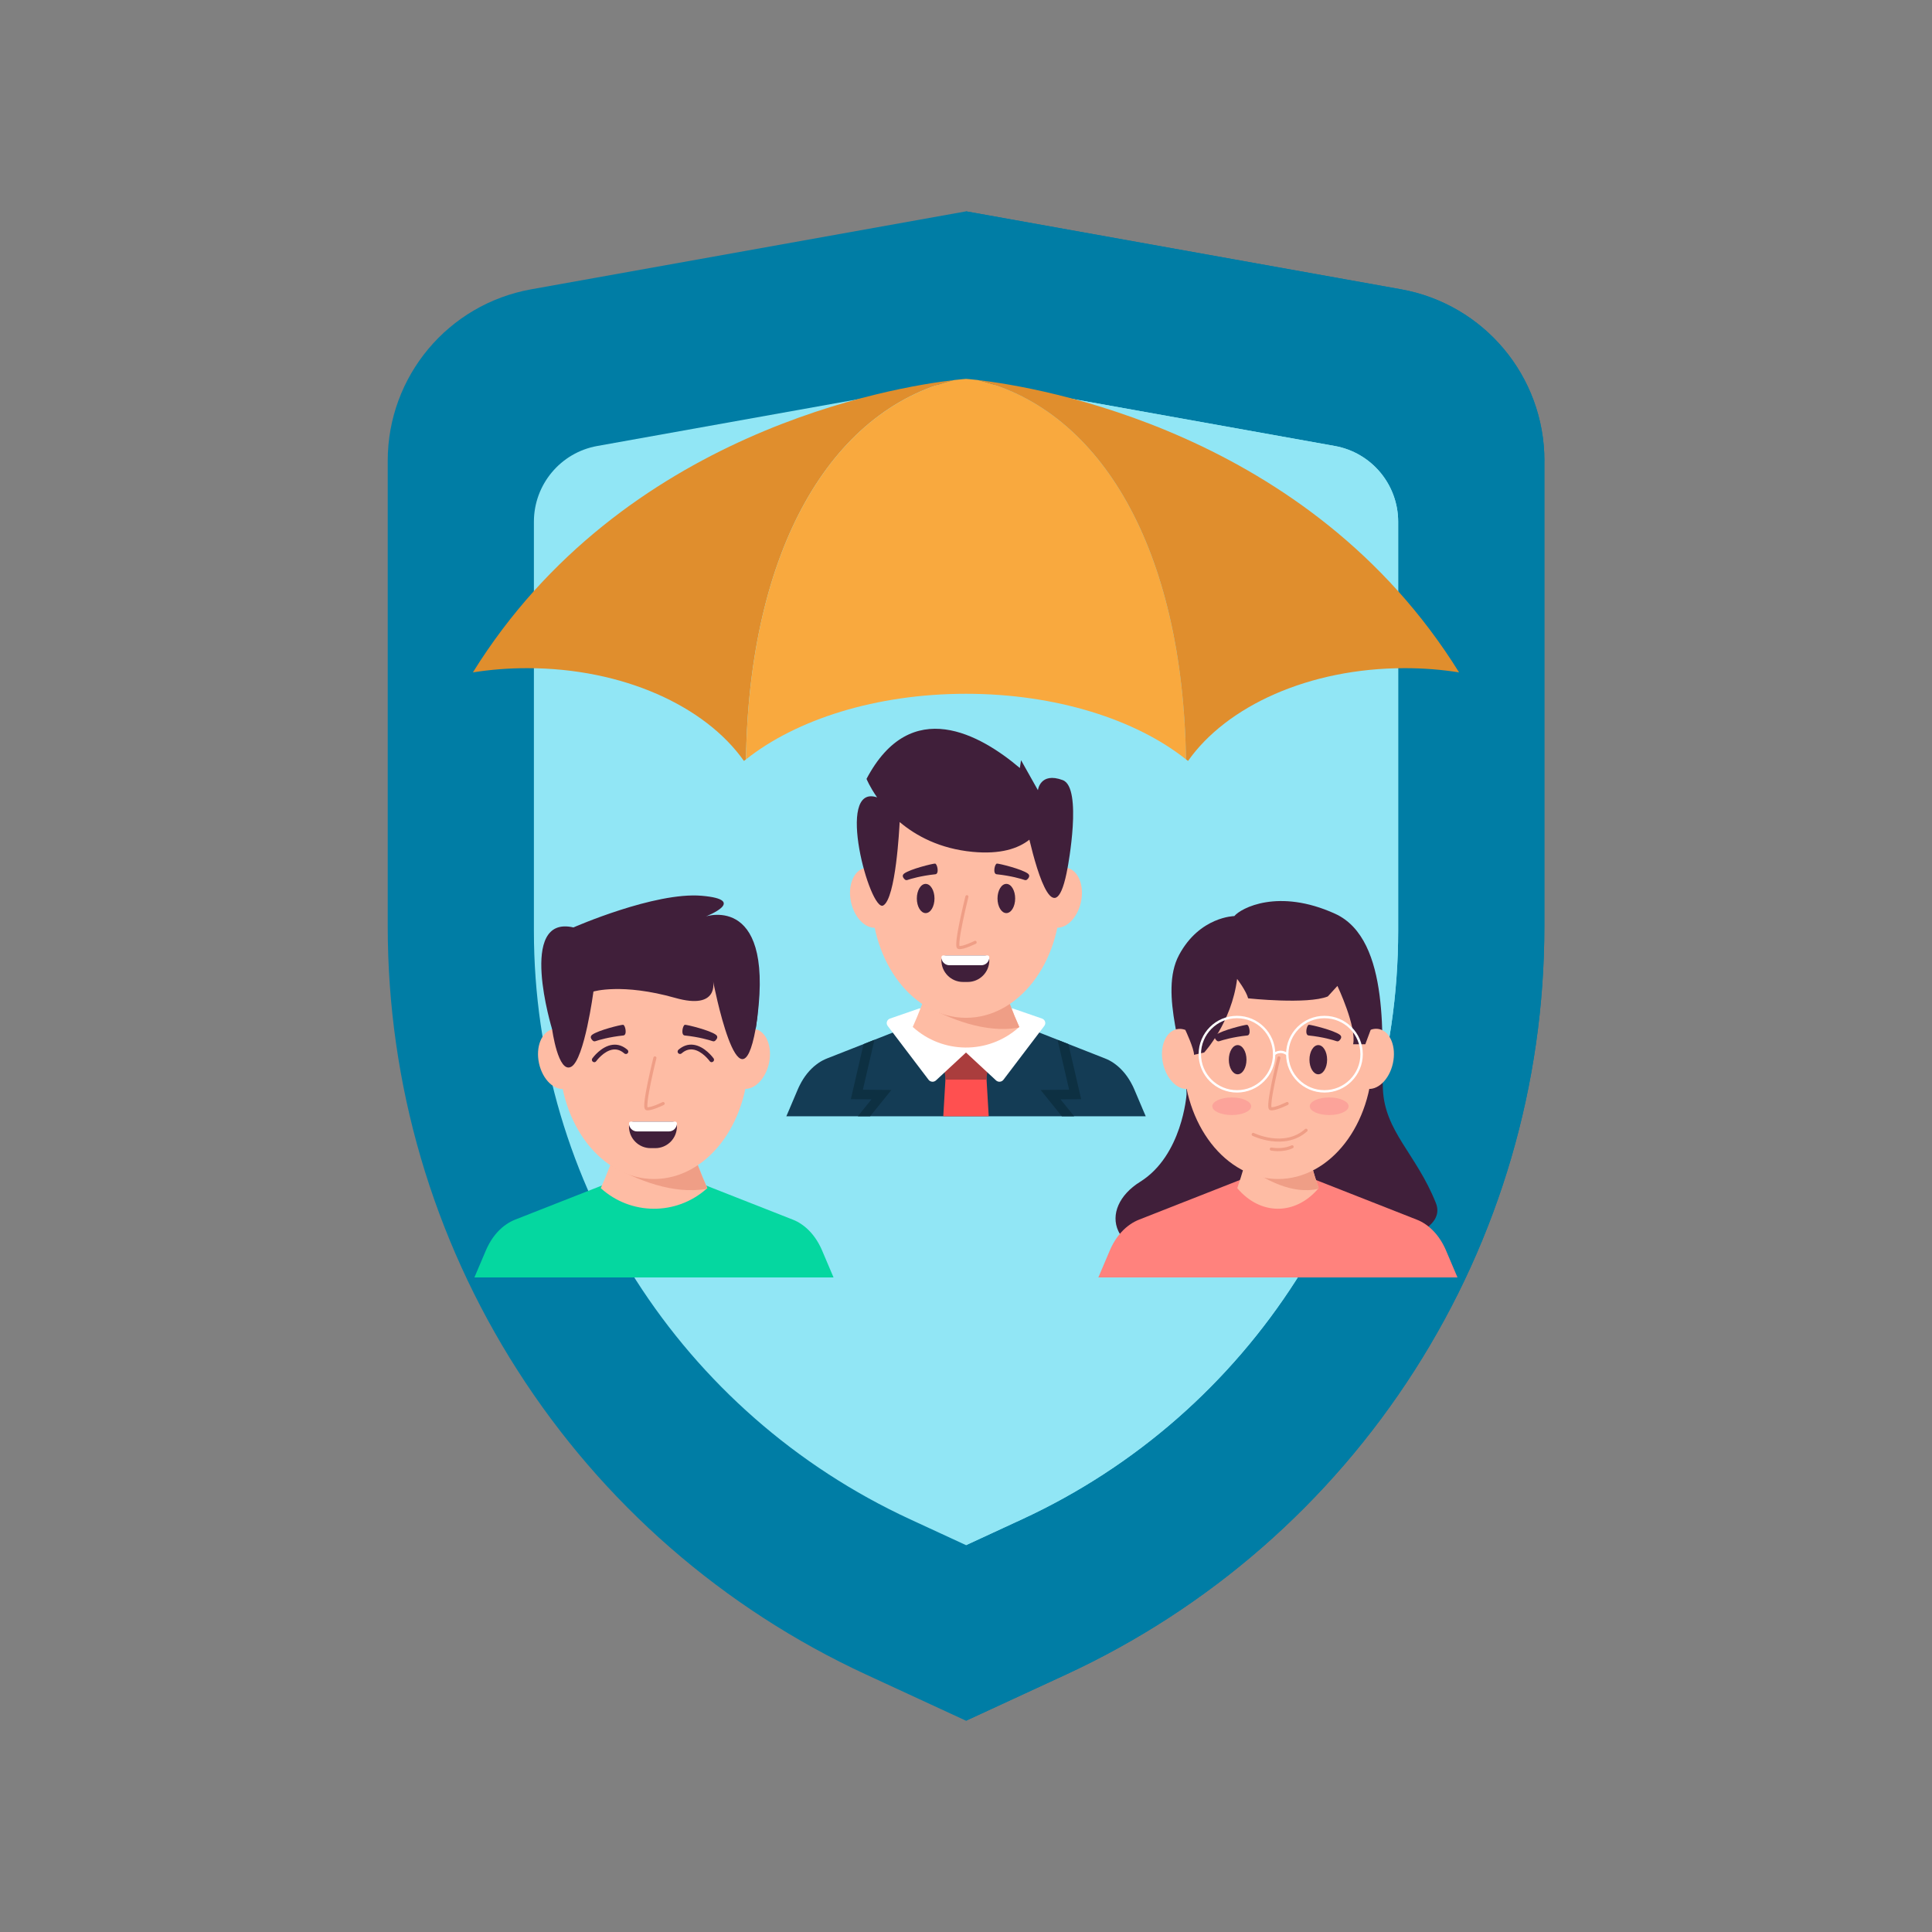 <svg xmlns="http://www.w3.org/2000/svg" id="a" viewBox="0 0 512 512"><rect x="0" y="0" width="512" height="512" fill="#808080" stroke="none"/><defs><style>.b{fill:#ef9e86;}.c{fill:#fff;}.d{fill:#05d7a0;}.e{fill:#f9a93e;}.f{fill:#91e6f5;}.g{fill:#143c55;}.h{stroke:#ef9e86;stroke-linecap:round;stroke-linejoin:round;stroke-width:.82px;}.h,.i{fill:none;}.j{fill:#0d3042;}.k{fill:#401f3a;}.i{stroke:#fff;stroke-miterlimit:10;stroke-width:.63px;}.l{fill:#febca4;}.m{fill:#aa3d3d;}.n{fill:#e08e2d;}.o{fill:#ff827d;}.p{fill:#007da5;}.q{fill:#ff5050;}.r{fill:#fca39a;}</style></defs><g><path class="p" d="M409.27,122.12v123.39c0,41.78-11.9,82.48-34.41,117.67-22.51,35.2-54.46,63.07-92.38,80.6l-26.47,12.23-26.47-12.23c-37.92-17.53-69.87-45.4-92.38-80.6-22.51-35.19-34.41-75.89-34.41-117.67V122.12c0-22.39,16-41.5,38.02-45.45l115.25-20.66,115.25,20.66c22.02,3.95,38.02,23.06,38.02,45.45Z"></path><path class="p" d="M409.27,122.12v123.39c0,41.78-11.9,82.48-34.41,117.67-22.51,35.2-54.46,63.07-92.38,80.6l-26.47,12.23V56l115.25,20.66c22.02,3.95,38.02,23.06,38.02,45.45Z"></path><path class="f" d="M370.53,138.27v108.44c0,66.98-38.93,127.85-99.72,155.93l-14.8,6.84-14.8-6.84c-60.8-28.09-99.72-88.96-99.72-155.93v-108.44c0-9.88,7.08-18.34,16.79-20.08l97.73-17.52,97.73,17.52c9.71,1.74,16.79,10.2,16.79,20.08Z"></path><path class="f" d="M370.53,138.27v108.44c0,66.98-38.93,127.85-99.72,155.93l-14.8,6.84V100.67l97.73,17.52c9.71,1.74,16.79,10.2,16.79,20.08Z"></path></g><g><g><path class="g" d="M303.6,295.82h-95.21l.83-1.93,.19-.46,2.04-4.8c.09-.22,.18-.42,.28-.62l.23-.46c1.12-2.23,2.61-4.1,4.37-5.43,.2-.15,.42-.3,.63-.46,.7-.47,1.43-.85,2.21-1.16l9.69-3.81,1.16-.46,1.16-.46,.56-.22,13.25-5.22,1.16-.46,9.86-3.87,9.86,3.87,1.16,.46,13.25,5.22,.56,.22,1.16,.46,1.16,.46,9.69,3.81c.77,.3,1.51,.69,2.21,1.16,.22,.15,.43,.3,.63,.46,1.75,1.33,3.25,3.2,4.37,5.43l.23,.46c.1,.2,.19,.41,.28,.62l2.04,4.8,.19,.46,.83,1.93Z"></path><polygon class="q" points="262.02 295.82 249.98 295.82 250.95 279.32 261.05 279.32 262.02 295.82"></polygon><polygon class="m" points="261.35 286.11 250.65 286.11 249.42 278.28 262.58 278.28 261.35 286.11"></polygon><g><path class="c" d="M243.44,267.31l-7.58,2.62c-.83,.29-1.13,1.26-.62,1.94l10.84,14.28c.47,.62,1.4,.7,1.97,.16l8.1-7.52c.56-.52,.53-1.39-.06-1.87l-11.37-9.38c-.36-.3-.85-.38-1.3-.23Z"></path><path class="c" d="M268.56,267.31l7.58,2.62c.83,.29,1.13,1.26,.62,1.94l-10.84,14.28c-.47,.62-1.4,.7-1.97,.16l-8.1-7.52c-.56-.52-.53-1.39,.06-1.87l11.37-9.38c.36-.3,.85-.38,1.3-.23Z"></path></g><g><path class="l" d="M270.12,272.15c-.07,.07-.15,.14-.23,.2-8,7.08-20.07,7.01-28-.2,.76-1.68,1.62-3.75,2.52-6.12,1-2.63,2.07-5.64,3.12-8.88h16.94c2.01,6.17,4.04,11.46,5.65,15Z"></path><path class="b" d="M270.12,272.15c-.07,.07-.15,.14-.23,.2-8.8,1.52-18.33-2.29-25.48-6.32,1-2.63,2.07-5.64,3.12-8.88h16.94c2.01,6.17,4.04,11.46,5.65,15Z"></path></g><g><ellipse class="l" cx="230.89" cy="237.9" rx="5.48" ry="8.07" transform="translate(-45.29 54.51) rotate(-12.27)"></ellipse><ellipse class="l" cx="281.11" cy="237.9" rx="8.07" ry="5.48" transform="translate(-11.1 462.02) rotate(-77.73)"></ellipse></g><ellipse class="l" cx="256" cy="237.47" rx="25.06" ry="32.26"></ellipse><path class="h" d="M256.24,237.63s-3.31,13.23-2.18,13.47c1.13,.24,4.36-1.37,4.36-1.37"></path><g><g><ellipse class="k" cx="245.31" cy="238.11" rx="2.34" ry="3.87"></ellipse><path class="k" d="M239.76,233.05c.18,.18,.45,.24,.69,.16,.92-.31,3.62-1.12,7.44-1.52,1.07-.11,.5-2.81-.09-2.83s-6.63,1.46-8.2,2.65c-.7,.53-.21,1.19,.17,1.55Z"></path></g><g><ellipse class="k" cx="266.69" cy="238.11" rx="2.34" ry="3.87"></ellipse><path class="k" d="M272.24,233.05c-.18,.18-.45,.24-.69,.16-.92-.31-3.62-1.12-7.44-1.52-1.07-.11-.5-2.81,.09-2.83s6.63,1.46,8.2,2.65c.7,.53,.21,1.19-.17,1.55Z"></path></g></g><path class="k" d="M281.64,206.74c-6.02-2.24-6.58,2.67-6.58,2.67l-4.47-7.95-.32,2.07c-10.35-8.77-28.86-19.45-40.63,2.88,0,0,.83,2.09,2.8,4.9-11.28-3.77-1.85,30.58,1.63,28.65,3.33-1.85,4.27-20.53,4.35-22.11,4.39,3.7,10.66,7.07,19.32,7.9,7.4,.7,12.08-.87,15.06-3.22,2.16,9.1,6.92,25.26,10.14,7.36,0,0,4.01-21.17-1.29-23.14Z"></path><g><polygon class="j" points="236.23 288.85 230.6 295.82 227.34 295.82 230.95 291.34 225.48 291.29 228.86 276.7 230.01 276.25 231.17 275.79 231.73 275.57 228.67 288.79 236.23 288.85"></polygon><polygon class="j" points="281.05 291.34 284.66 295.82 281.4 295.82 275.77 288.85 283.33 288.79 280.27 275.57 280.83 275.79 281.99 276.25 283.14 276.7 286.52 291.29 281.05 291.34"></polygon></g><path class="k" d="M250.78,253.2h10.1c.72,0,1.3,.58,1.3,1.3h0c0,3.16-2.57,5.73-5.73,5.73h-1.24c-3.16,0-5.73-2.57-5.73-5.73h0c0-.72,.58-1.3,1.3-1.3Z"></path><path class="c" d="M249.96,253.2h11.74c.27,0,.48,.22,.48,.48h0c0,1.17-.95,2.12-2.12,2.12h-8.46c-1.17,0-2.12-.95-2.12-2.12h0c0-.27,.22-.48,.48-.48Z"></path></g><g><path class="d" d="M220.93,338.54H125.72l.82-1.93,.19-.45,2.04-4.8c.09-.21,.18-.42,.28-.63,.07-.15,.14-.3,.22-.45,1.12-2.24,2.62-4.09,4.37-5.43,.21-.16,.42-.31,.63-.45,.7-.47,1.44-.86,2.21-1.17l10.85-4.27,1.15-.45,13.81-5.43,1.15-.45,9.87-3.88,9.87,3.88,1.15,.45,13.81,5.43,1.15,.45,10.85,4.27c.77,.3,1.51,.69,2.21,1.17,.21,.15,.42,.29,.63,.45,1.75,1.34,3.25,3.19,4.37,5.43,.08,.15,.15,.3,.22,.45,.1,.2,.19,.41,.28,.63l2.04,4.8,.19,.45,.82,1.93Z"></path><g><path class="l" d="M187.44,314.87c-.07,.07-.15,.14-.23,.2-8,7.08-20.07,7.01-28-.2,.76-1.68,1.62-3.75,2.52-6.12,1-2.63,2.07-5.64,3.12-8.88h16.94c2.01,6.17,4.04,11.46,5.65,15Z"></path><path class="b" d="M187.44,314.87c-.07,.07-.15,.14-.23,.2-8.8,1.52-18.33-2.29-25.48-6.32,1-2.63,2.07-5.64,3.12-8.88h16.94c2.01,6.17,4.04,11.46,5.65,15Z"></path></g><g><ellipse class="l" cx="148.21" cy="280.62" rx="5.48" ry="8.07" transform="translate(-56.26 37.92) rotate(-12.27)"></ellipse><ellipse class="l" cx="198.44" cy="280.62" rx="8.07" ry="5.48" transform="translate(-117.95 414.87) rotate(-77.73)"></ellipse></g><ellipse class="l" cx="173.32" cy="280.19" rx="25.06" ry="32.26"></ellipse><path class="k" d="M146.32,272.77s1.6,11.86,5.08,9.92c3.48-1.94,5.87-19.92,5.87-19.92,0,0,7.51-2.32,21.7,1.69,11.68,3.31,10.01-4.44,10.01-4.44,0,0,7,36.38,11.28,12.58,0,0,2.82-14.57-3.36-19.09-6.18-4.52-16.64-7.21-25.68-7.21s-26.27,8.28-24.91,26.46Z"></path><path class="k" d="M146.32,272.77s-9.33-30.44,5.65-26.99c0,0,21.52-9.46,34-8.39,12.48,1.08,1.07,5.48,1.07,5.48,0,0,18.96-6.35,13.23,29.74l-16.2-20.38-16.64-3.12-12.01,7.42-4.64,5.81-4.46,10.43Z"></path><path class="h" d="M173.56,280.35s-3.31,13.23-2.18,13.47c1.13,.24,4.36-1.37,4.36-1.37"></path><g><path class="k" d="M157.08,275.77c.18,.18,.45,.24,.69,.16,.92-.31,3.62-1.12,7.44-1.52,1.07-.11,.5-2.81-.09-2.83s-6.63,1.46-8.2,2.65c-.7,.53-.21,1.19,.17,1.55Z"></path><path class="k" d="M189.57,275.77c-.18,.18-.45,.24-.69,.16-.92-.31-3.62-1.12-7.44-1.52-1.07-.11-.5-2.81,.09-2.83s6.63,1.46,8.2,2.65c.7,.53,.21,1.19-.17,1.55Z"></path><g><path class="k" d="M157.49,281.49c-.13,0-.26-.04-.37-.12-.29-.2-.35-.6-.15-.88,.09-.13,2.35-3.25,5.38-3.61,1.4-.17,2.73,.28,3.94,1.33,.26,.23,.29,.63,.06,.9-.23,.26-.63,.29-.9,.06-.94-.82-1.91-1.15-2.95-1.03-2.46,.29-4.48,3.06-4.5,3.09-.12,.17-.32,.27-.52,.27Z"></path><path class="k" d="M188.6,281.49c-.2,0-.39-.09-.52-.27-.02-.03-2.03-2.8-4.5-3.09-1.04-.12-2.01,.21-2.95,1.03-.26,.23-.67,.2-.9-.06-.23-.26-.2-.67,.06-.9,1.21-1.05,2.53-1.5,3.94-1.33,3.02,.36,5.28,3.48,5.38,3.61,.2,.29,.14,.68-.15,.88-.11,.08-.24,.12-.37,.12Z"></path></g></g><g><path class="k" d="M167.99,297.24h10.1c.72,0,1.3,.58,1.3,1.3h0c0,3.16-2.57,5.73-5.73,5.73h-1.24c-3.16,0-5.73-2.57-5.73-5.73h0c0-.72,.58-1.3,1.3-1.3Z"></path><path class="c" d="M167.17,297.24h11.74c.27,0,.48,.22,.48,.48h0c0,1.17-.95,2.12-2.12,2.12h-8.46c-1.17,0-2.12-.95-2.12-2.12h0c0-.27,.22-.48,.48-.48Z"></path></g></g><g><path class="k" d="M314.44,290.09s-1.12,16.14-12.29,23.1c-11.18,6.95-8.94,20.86,14.16,21.11,23.1,.25,69.42-2.48,64.2-15.52-5.22-13.04-13.54-18.88-14.03-30.18-.5-11.3,2.36-39.62-12.67-46.45-15.03-6.83-24.96-1.49-26.7,.62,0,0-9.19,.12-14.65,10.31-5.46,10.18,1.99,27.07,1.99,37.01Z"></path><path class="o" d="M386.28,338.54h-95.21l.82-1.93,.19-.45,2.04-4.8c.09-.21,.18-.42,.28-.63,.07-.15,.14-.3,.22-.45,1.12-2.24,2.62-4.09,4.37-5.43,.21-.16,.42-.31,.63-.45,.7-.47,1.44-.86,2.21-1.17l10.85-4.27,1.15-.45,13.81-5.43,1.15-.45,9.87-3.88,9.87,3.88,1.15,.45,13.81,5.43,1.15,.45,10.85,4.27c.77,.3,1.51,.69,2.21,1.17,.21,.15,.42,.29,.63,.45,1.75,1.34,3.25,3.19,4.37,5.43,.08,.15,.15,.3,.22,.45,.1,.2,.19,.41,.28,.63l2.04,4.8,.19,.45,.82,1.93Z"></path><g><path class="l" d="M349.46,314.87c-.06,.07-.12,.14-.18,.2-6.11,7.08-15.33,7.01-21.39-.2,.58-1.68,1.24-3.75,1.93-6.12,.77-2.63,1.58-5.64,2.39-8.88h12.94c1.54,6.17,3.09,11.46,4.31,15Z"></path><path class="b" d="M349.46,314.87c-.06,.07-.12,.14-.18,.2-6.72,1.52-14-2.29-19.46-6.32,.77-2.63,1.58-5.64,2.39-8.88h12.94c1.54,6.17,3.09,11.46,4.31,15Z"></path></g><g><ellipse class="l" cx="313.56" cy="280.62" rx="5.48" ry="8.07" transform="translate(-52.48 73.06) rotate(-12.27)"></ellipse><ellipse class="l" cx="363.79" cy="280.62" rx="8.07" ry="5.48" transform="translate(12.26 576.45) rotate(-77.73)"></ellipse></g><ellipse class="l" cx="338.68" cy="280.19" rx="25.06" ry="32.26"></ellipse><path class="h" d="M338.92,280.35s-3.31,13.23-2.18,13.47c1.13,.24,4.36-1.37,4.36-1.37"></path><g><g><ellipse class="k" cx="327.99" cy="280.83" rx="2.34" ry="3.87"></ellipse><path class="k" d="M322.43,275.77c.18,.18,.45,.24,.69,.16,.92-.31,3.62-1.12,7.44-1.52,1.07-.11,.5-2.81-.09-2.83-.59-.02-6.63,1.46-8.2,2.65-.7,.53-.21,1.19,.17,1.55Z"></path></g><g><ellipse class="k" cx="349.36" cy="280.83" rx="2.34" ry="3.87"></ellipse><path class="k" d="M354.92,275.77c-.18,.18-.45,.24-.69,.16-.92-.31-3.62-1.12-7.44-1.52-1.07-.11-.5-2.81,.09-2.83s6.63,1.46,8.2,2.65c.7,.53,.21,1.19-.17,1.55Z"></path></g></g><path class="h" d="M332.11,300.63s8.22,4.03,14.01-1.1"></path><path class="h" d="M336.91,304.51s2.99,.6,5.51-.6"></path><path class="k" d="M314.15,273s2.28,4.84,2.28,6.54l2.69-.62s7.24-7.82,8.73-19.5c0,0,2.42,3.17,2.92,5.15,0,0,15.71,1.68,21.11-.5l2.55-2.79s5.15,10.87,4.16,15.46h3.23l1.43-3.85s-.99-13.72-5.59-19.93c-4.59-6.21-15.27-12.54-23.72-10.31-8.44,2.24-17.26,9.07-19.12,12.42s-.66,17.92-.66,17.92Z"></path><g><g><circle class="i" cx="327.81" cy="279.37" r="9.85"></circle><circle class="i" cx="350.99" cy="279.37" r="9.85"></circle></g><path class="i" d="M337.66,279.37s1.49-1.37,3.48,0"></path></g><ellipse class="r" cx="326.42" cy="293.17" rx="5.15" ry="2.33"></ellipse><ellipse class="r" cx="352.25" cy="293.17" rx="5.15" ry="2.33"></ellipse></g></g><g><path class="n" d="M252.83,100.72c-15.88,1.84-87.84,13.57-127.51,77.47,4.63-.74,9.47-1.12,14.43-1.12,25.31,0,47.16,10.04,57.4,24.59,.17-.14,.36-.28,.54-.42,.85-55.68,22.52-92.48,55.13-100.52Z"></path><path class="e" d="M259.17,100.72c-2.04-.24-3.17-.31-3.17-.31,0,0-1.13,.08-3.17,.31-32.62,8.05-54.28,44.84-55.13,100.52,13.27-10.55,34.43-17.38,58.3-17.38s45.03,6.83,58.3,17.38c-.85-55.68-22.52-92.48-55.13-100.52Z"></path><path class="n" d="M259.17,100.72c32.62,8.05,54.28,44.84,55.13,100.52,.18,.14,.37,.27,.54,.42,10.24-14.55,32.09-24.59,57.4-24.59,4.96,0,9.8,.38,14.43,1.12-39.67-63.89-111.63-75.62-127.51-77.47Z"></path></g></svg>